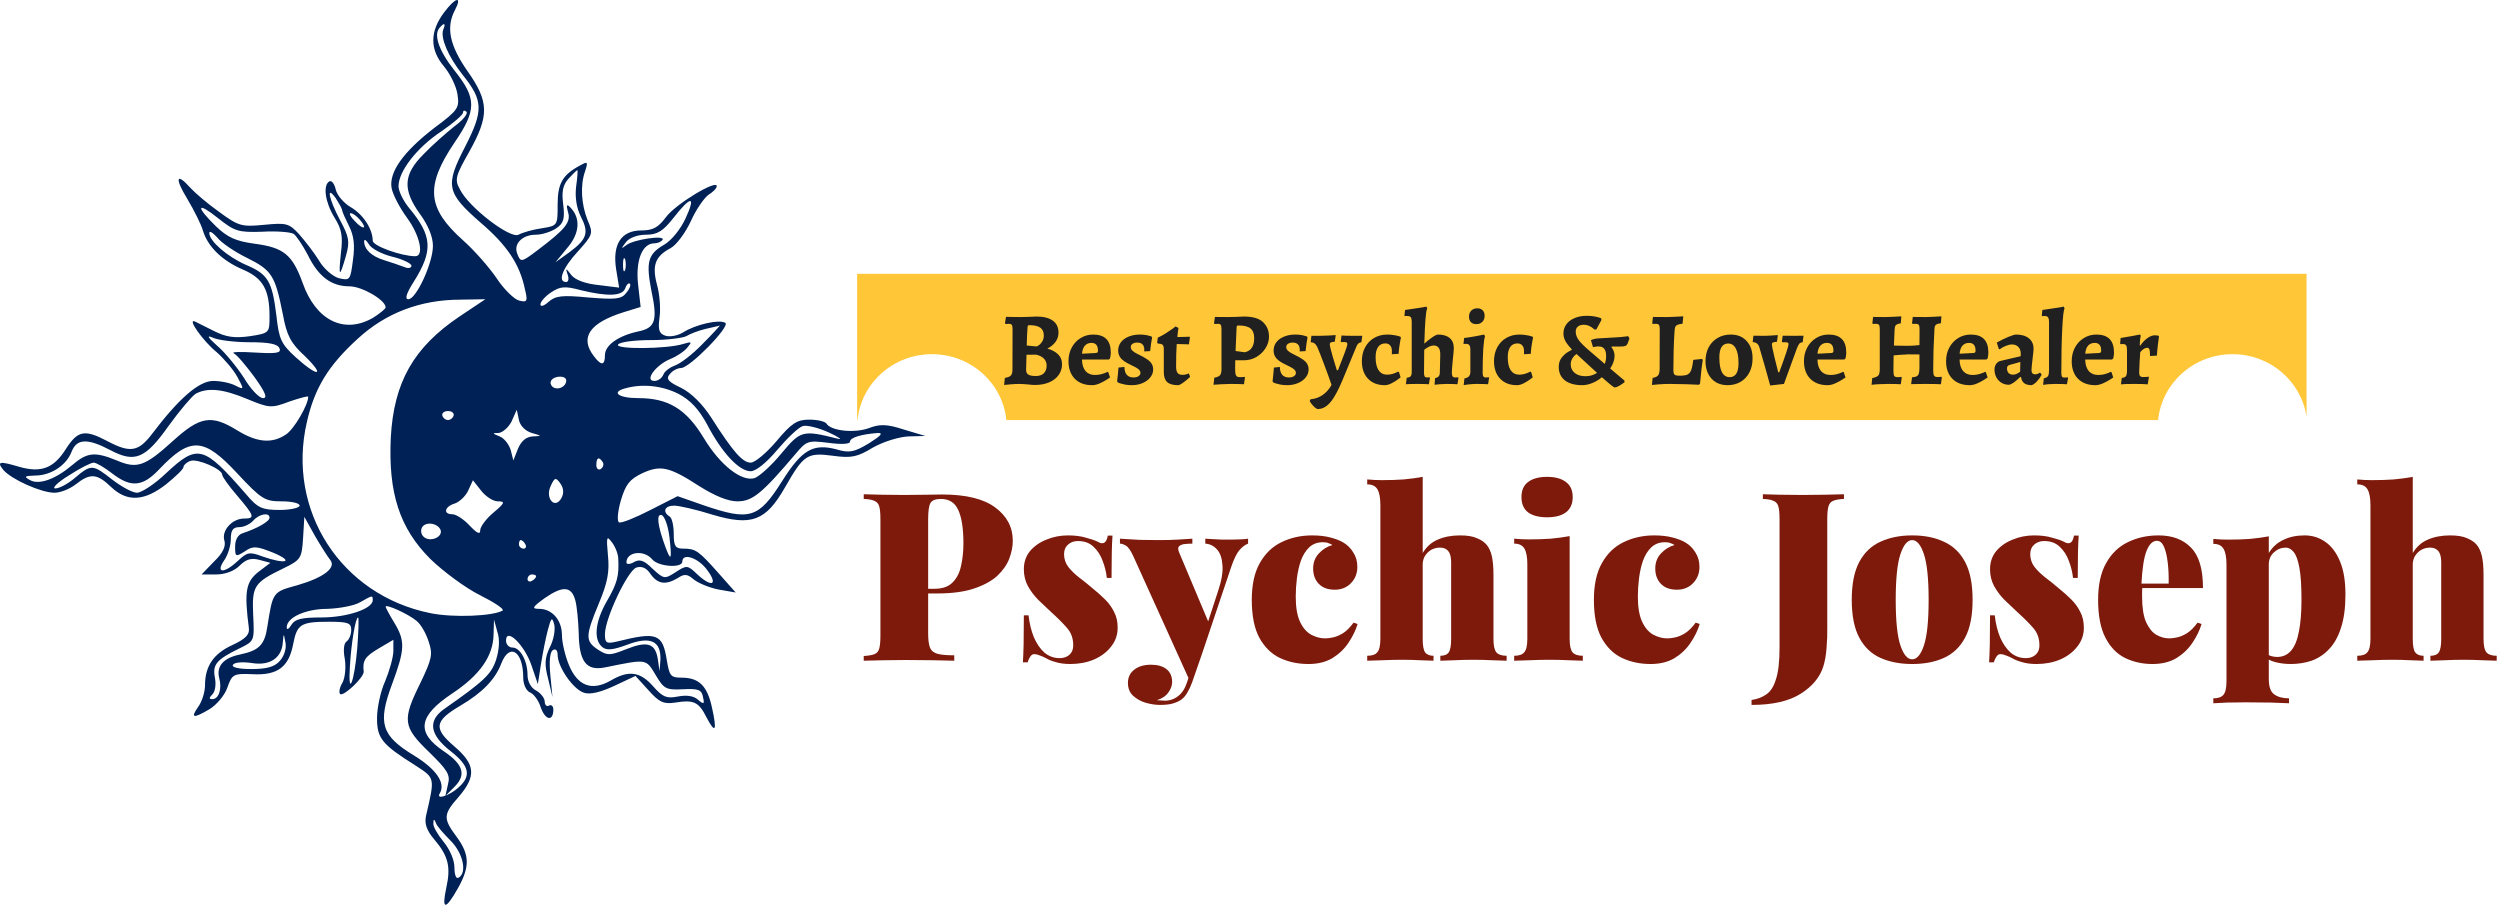 <svg width="840" height="304" viewBox="0 0 840 304" fill="none" xmlns="http://www.w3.org/2000/svg">
<path d="M149.22 4.166C144.452 10.524 144.308 16.593 149.22 22.372C151.243 24.828 153.266 28.874 153.7 31.619C154.422 36.243 153.988 36.965 146.042 42.89C135.494 50.981 130.581 57.916 131.593 63.263C132.026 65.43 134.338 69.909 136.794 73.232C141.129 79.156 142.574 86.092 139.54 86.092C134.916 86.092 125.235 82.624 125.235 80.89C125.235 76.989 122.056 72.076 117.866 69.62C115.554 68.32 113.243 65.574 112.809 63.696C112.376 61.673 111.364 60.517 110.642 60.951C108.474 62.251 109.197 67.886 112.376 73.088C114.832 76.989 115.265 79.445 114.543 85.081C113.676 93.316 114.109 93.461 116.277 85.803C117.577 81.179 117.288 79.59 114.254 73.955C110.497 66.875 109.486 61.962 112.809 66.586C113.82 68.175 114.832 69.909 114.976 70.632C114.976 71.21 116.132 73.666 117.288 75.978C118.878 79.156 119.311 82.335 118.589 87.392C117.722 94.183 117.577 94.328 113.82 93.461C111.798 92.883 108.763 90.282 107.174 87.537C105.585 84.936 102.55 81.035 100.527 78.723C97.06 74.966 96.193 74.822 88.679 75.544C81.166 76.267 80.154 75.978 73.652 71.21C69.751 68.464 65.416 64.707 63.972 63.118C59.203 57.772 58.626 59.795 62.96 66.875C65.272 70.776 67.584 75.4 68.162 77.423C69.751 82.769 74.519 87.537 81.599 90.571C88.39 93.461 90.558 97.362 90.558 106.32C90.558 111.811 90.558 111.956 83.911 112.967C78.71 113.689 75.964 113.256 71.918 111.233C69.029 109.788 66.139 108.343 65.561 108.054C62.671 106.754 68.162 114.556 72.785 118.313C75.386 120.625 78.565 124.382 79.865 126.838C82.033 130.884 82.033 131.028 79.143 129.583C77.554 128.716 74.23 127.994 71.63 127.994C66.861 127.994 60.07 133.918 51.112 145.766C46.488 151.835 43.743 152.268 36.085 148.222C28.427 144.177 26.115 144.61 22.07 150.968C18.024 157.325 13.834 158.915 6.609 156.892C-0.182 154.869 -1.193 155.013 1.119 157.903C3.864 161.082 13.834 165.561 18.313 165.561C20.336 165.561 23.515 164.261 25.538 162.671C30.306 158.915 32.617 159.059 37.386 163.683C42.732 168.74 48.511 168.451 55.88 162.671C59.059 160.07 61.66 157.614 61.66 156.892C61.66 156.314 62.671 155.302 63.972 154.869C66.284 154.002 74.664 157.614 74.664 159.492C74.664 160.215 76.976 163.394 79.721 166.572C85.501 173.363 85.79 174.23 82.033 174.23C77.987 174.23 74.375 178.276 75.386 181.599C75.964 183.478 74.953 185.79 71.918 188.679L67.728 193.014H72.641C75.675 193.014 78.71 191.858 80.443 190.124C82.611 187.957 84.345 187.379 87.09 188.101L90.847 189.113L86.656 192.292C82.611 195.615 82.033 198.794 83.622 211.075C83.911 213.243 82.466 214.687 78.132 216.71C71.774 219.6 68.884 223.79 68.884 230.292C68.884 232.46 67.873 235.783 66.572 237.517C63.972 241.273 64.839 241.562 70.474 238.239C72.785 236.794 75.531 233.616 76.398 231.015C77.987 226.536 78.421 226.247 84.923 226.536C93.303 226.969 97.06 224.079 98.505 216.421C99.805 209.775 100.961 208.908 110.497 208.908C116.999 208.908 118.011 209.341 118.011 211.653C118.011 213.243 117.288 214.976 116.421 215.554C115.554 216.132 115.265 218.444 115.843 221.334C116.277 224.079 115.988 227.547 115.121 229.281C114.109 230.87 113.82 232.604 114.254 233.182C115.41 234.193 122.345 227.547 122.201 225.669C121.767 221.912 122.634 220.611 127.258 217.866L132.171 214.976V218.733C132.171 220.756 130.87 225.38 129.425 228.847C127.836 232.315 126.68 237.95 126.68 241.273C126.68 248.064 128.269 250.087 139.54 257.167C146.186 261.502 146.186 261.069 143.152 274.073C142.574 276.673 143.296 278.985 145.897 282.019C150.665 287.655 151.532 291.267 149.943 298.347C148.353 305.86 149.654 305.86 153.844 298.491C157.89 291.267 157.89 287.221 153.411 281.153C148.787 274.939 148.931 273.639 154.133 267.715C160.057 260.78 159.768 256.878 152.688 250.81C145.608 244.741 145.897 242.285 154.711 237.083C162.08 232.749 166.415 228.269 168.437 222.923C171.183 215.843 175.806 218.733 175.806 227.691C175.806 230.003 176.818 232.026 177.974 232.604C179.274 233.038 181.008 235.349 181.73 237.806C183.32 242.14 185.921 242.429 185.921 238.384C185.921 237.228 185.198 236.65 184.476 237.083C183.753 237.517 183.031 236.939 183.031 235.783C183.031 234.627 181.73 232.893 180.141 232.026C178.407 231.159 177.251 228.992 177.251 226.825C177.251 222.056 174.795 217.577 172.194 217.577C171.038 217.577 170.027 216.566 170.027 215.265C170.027 210.642 176.24 216.71 178.552 223.501L180.719 229.859L181.73 223.357C182.308 219.745 183.32 214.543 184.042 211.798C185.198 207.463 185.487 207.174 186.21 209.775C186.643 211.509 186.065 214.976 184.765 217.433C183.031 221.045 182.886 223.212 184.187 228.125L185.632 234.193L184.909 226.825C184.476 222.201 184.765 219.022 185.776 218.444C186.643 217.866 187.366 218.444 187.366 220.034C187.366 224.079 192.567 231.593 196.179 232.749C198.202 233.471 201.814 232.604 206.438 230.437L213.518 227.114L217.853 231.882C221.465 235.927 222.91 236.65 226.811 236.072C233.024 235.06 234.758 235.783 237.359 240.984C240.393 246.764 240.971 245.608 239.237 237.806C237.648 230.437 234.903 227.691 228.978 227.691C225.366 227.691 224.933 227.114 224.066 221.912C222.621 212.809 220.743 212.231 207.305 215.554C203.693 216.421 203.259 215.988 203.259 213.098C203.259 207.752 210.917 191.714 213.807 190.702C215.685 190.124 217.275 190.847 218.575 192.87C221.032 196.337 223.777 196.626 227.823 194.17C229.99 192.725 231.001 192.87 233.169 194.748C234.614 195.904 238.37 197.493 241.405 198.071L247.184 199.083L241.549 192.725C234.758 185.067 233.747 184.345 229.701 184.345C226.956 184.345 226.378 183.622 226.378 179.432C226.378 176.687 225.8 173.941 224.933 173.508C222.476 171.919 223.343 169.896 226.522 169.896C228.112 169.896 233.891 171.196 239.382 172.93C252.53 176.831 257.298 175.097 263.8 163.683C270.013 152.846 271.169 151.979 279.839 153.135C286.052 154.002 288.075 153.568 293.276 150.39C296.888 148.367 302.09 146.777 305.269 146.633L310.904 146.488L303.679 144.321C297.9 142.443 295.588 142.443 291.831 143.888C286.919 145.622 279.116 144.755 277.671 142.298C277.093 141.576 274.637 140.998 271.892 140.998C267.846 140.998 265.968 142.154 260.911 148.222C257.587 152.124 253.686 155.447 252.241 155.447C249.496 155.447 246.317 151.835 238.948 140.275C236.058 135.796 232.302 132.04 228.834 130.306C224.499 128.283 223.632 127.271 225.077 125.682C225.944 124.526 227.678 123.659 228.834 123.659C231.724 123.659 245.45 109.644 243.716 108.488C241.694 107.187 233.602 109.066 229.556 111.667C227.678 112.822 225.077 113.256 223.632 112.822C221.465 112.1 221.032 110.944 221.609 106.609C222.043 103.575 221.609 98.662 220.743 95.628C219.009 89.126 220.165 86.092 225.366 83.347C227.245 82.335 230.279 78.29 232.157 74.244C233.891 70.343 236.636 66.441 238.081 65.43C239.526 64.563 240.827 63.263 240.827 62.54C240.827 60.228 226.956 68.609 223.777 72.943C221.176 76.411 219.442 77.423 215.541 77.423C208.75 77.423 205.716 82.046 207.016 90.427L208.027 96.64L201.092 95.773C196.613 95.339 193.29 94.039 191.989 92.449C190.111 89.993 189.966 89.993 190.689 92.16C191.267 93.605 190.978 94.761 190.255 94.761C187.221 94.761 188.955 90.138 194.157 84.502C199.214 78.868 199.358 78.434 197.48 74.099C195.312 68.753 194.879 62.251 196.613 57.483C197.624 54.304 197.48 54.16 194.879 55.605C188.955 58.783 187.366 61.673 187.366 68.753C187.366 75.833 187.366 75.833 182.019 76.7C178.985 77.134 175.517 78.145 174.217 78.868C171.472 80.312 157.601 69.765 154.566 63.696C152.688 60.373 152.977 59.217 157.745 50.837C164.392 38.844 164.392 34.22 157.023 23.817C151.099 15.292 149.798 9.224 152.833 3.444C155.433 -1.469 153.122 -1.035 149.22 4.166ZM148.931 9.946C147.92 12.691 150.521 18.904 155.433 25.117C162.369 33.787 162.513 37.11 156.3 49.247C149.509 62.396 149.943 64.707 161.502 74.822C170.46 82.48 174.65 88.837 176.384 97.218C177.396 101.263 177.107 101.697 174.361 100.974C172.772 100.541 169.304 97.218 166.848 93.461C164.392 89.849 159.335 84.069 155.578 80.746C143.441 69.909 142.863 62.54 152.688 47.947C160.202 36.965 160.202 33.064 152.688 23.672C147.342 16.881 145.464 11.391 147.92 9.079C149.365 7.49 149.798 7.923 148.931 9.946ZM152.688 42.456C149.943 44.623 145.175 48.814 142.285 51.848C135.494 58.639 135.205 63.696 141.129 71.932C143.874 75.689 145.464 79.59 145.464 82.624C145.464 88.404 139.829 100.541 137.228 100.541C135.927 100.541 136.505 98.662 138.962 94.761C145.608 84.214 145.319 79.301 137.372 69.765C135.494 67.453 133.904 64.274 133.904 62.54C133.904 57.627 139.973 49.681 148.209 44.19C152.255 41.445 155.578 38.555 155.578 37.833C155.578 37.11 156.011 36.965 156.734 37.544C157.312 38.266 155.433 40.433 152.688 42.456ZM193.579 62.685C193.145 66.297 193.723 69.909 195.168 72.799C197.913 78.145 197.335 80.312 191.267 84.791L186.643 88.115L190.689 83.202C194.879 78.29 195.168 73.088 191.411 69.476C190.4 68.464 190.255 69.042 190.833 71.21C191.989 74.677 189.822 77.134 180.43 84.214C175.228 88.115 174.939 88.259 173.784 85.225C172.483 81.902 175.517 78.868 179.997 78.868C182.164 78.868 185.198 77.856 186.932 76.7C189.388 74.966 189.822 73.521 189.244 68.753C188.666 64.418 189.099 62.251 190.978 60.084C192.423 58.495 193.723 57.194 194.012 57.194C194.157 57.194 194.012 59.65 193.579 62.685ZM230.279 73.521C228.689 76.989 225.511 80.89 223.199 82.191C217.708 85.37 216.986 87.97 218.864 97.651C221.032 107.765 220.165 110.222 214.385 111.378C207.739 112.822 203.259 116.001 203.259 119.324C203.259 122.937 201.959 122.937 199.503 119.613C194.734 113.4 198.058 108.488 209.617 104.876L215.252 103.142L214.385 95.484C213.518 87.392 215.83 81.757 219.876 81.757C221.032 81.757 222.187 81.179 222.621 80.601C223.632 78.868 212.94 80.457 210.484 82.335C208.605 83.78 208.605 83.636 210.339 81.324C211.495 79.879 214.241 78.868 216.986 78.868C220.887 78.868 222.765 77.712 226.378 73.088C232.302 65.574 233.891 65.719 230.279 73.521ZM88.246 77.856C93.014 77.567 97.782 78.001 98.649 78.579C99.516 79.156 101.683 82.335 103.417 85.658C107.029 93.027 111.364 96.206 117.433 96.206C121.623 96.206 129.57 100.83 129.57 103.286C129.57 103.72 127.691 105.309 125.38 106.754C115.699 112.389 106.163 107.765 101.683 95.05C98.216 85.514 95.326 83.202 85.645 81.902C79.143 81.035 76.398 79.734 72.496 75.978C65.561 69.187 66.139 67.597 73.363 73.377C78.854 77.712 80.01 78.145 88.246 77.856ZM120.9 73.81C123.646 76.989 122.056 77.423 119.167 74.244C117.722 72.799 117.144 71.643 117.866 71.643C118.589 71.643 119.889 72.654 120.9 73.81ZM83.044 86.67C91.425 90.86 92.436 92.594 95.037 105.598C96.337 112.678 97.638 115.279 102.406 119.613C109.486 126.549 106.885 126.838 99.371 120.047C94.459 115.568 93.736 113.978 92.87 106.031C91.425 94.472 90.124 92.16 82.611 88.982C76.398 86.236 70.329 81.035 70.329 78.29C70.329 77.423 71.485 78.145 72.93 79.734C74.23 81.468 78.854 84.647 83.044 86.67ZM131.737 86.236C135.349 87.103 138.239 88.548 138.239 89.271C138.239 90.138 137.083 90.282 135.783 89.704C134.338 89.126 131.304 88.115 128.992 87.392C124.802 86.092 122.345 83.78 122.345 81.035C122.49 80.168 123.068 80.746 123.935 82.046C124.657 83.491 128.269 85.37 131.737 86.236ZM210.05 90.716C209.617 91.727 209.328 91.005 209.328 88.982C209.328 86.959 209.617 86.236 210.05 87.103C210.339 88.115 210.339 89.849 210.05 90.716ZM210.339 98.518C208.75 100.541 206.727 100.685 197.769 99.963C188.81 99.096 186.643 99.385 184.331 101.408C182.742 102.853 181.586 103.142 181.586 102.275C181.586 101.408 183.175 99.529 185.198 98.229C188.232 96.206 189.822 96.062 195.168 97.507C204.126 99.674 209.039 99.529 210.05 96.929C210.484 95.628 211.206 94.906 211.64 95.339C212.073 95.773 211.495 97.218 210.339 98.518ZM154.422 106.32C138.962 116.724 132.315 128.427 131.304 147.066C130.437 165.561 134.193 177.409 144.597 187.812C148.931 192.003 156.3 197.493 161.213 199.95C166.126 202.406 169.593 204.718 168.871 205.151C165.692 207.029 152.255 207.607 144.597 206.018C114.543 199.95 96.193 171.485 103.128 141.72C105.729 130.306 110.353 122.792 120.178 113.834C129.57 105.165 141.273 100.685 154.711 100.685L163.091 100.541L154.422 106.32ZM236.058 115.568C232.735 119.035 228.545 122.214 226.811 122.792C225.222 123.37 223.343 124.671 222.91 125.826C222.476 126.982 221.176 127.994 219.876 127.994C216.408 127.994 220.309 122.648 225.222 120.625C227.389 119.758 229.99 118.024 231.001 116.724C232.591 114.845 232.446 114.701 229.556 115.568C224.21 117.302 206.005 117.446 207.739 115.712C208.461 114.845 213.518 114.267 218.864 114.267C224.21 114.267 229.412 113.545 230.568 112.967C231.724 112.244 234.614 111.089 237.07 110.511C239.526 109.933 241.694 109.499 241.838 109.355C242.127 109.21 239.526 112.1 236.058 115.568ZM83.767 114.99C90.413 114.99 93.303 115.568 93.881 117.013C94.603 118.602 93.014 118.891 85.79 118.458C80.877 118.169 77.554 118.169 78.565 118.747C79.576 119.18 82.611 122.792 85.501 126.693C89.113 131.751 89.98 133.773 88.39 133.773C87.09 133.773 84.2 130.739 81.888 126.838C79.432 123.081 75.386 118.169 72.785 116.001C69.896 113.4 69.318 112.533 71.341 113.4C73.075 114.267 78.71 114.99 83.767 114.99ZM190.255 127.849C190.255 129.872 187.654 131.173 185.921 130.161C185.054 129.583 184.765 128.572 185.198 127.849C186.354 126.115 190.255 126.115 190.255 127.849ZM227.967 132.329C232.013 134.496 234.758 137.386 237.648 142.732C242.56 152.124 248.34 158.337 252.241 158.337C253.975 158.337 257.587 155.447 261.2 151.112C264.523 147.211 268.28 143.599 269.724 143.165C271.025 142.732 275.071 143.743 278.538 145.333C282.006 146.922 283.306 147.933 281.284 147.355C269.724 144.466 269.002 144.61 262.5 152.413C259.177 156.458 255.131 160.07 253.542 160.648C249.207 161.949 241.982 156.314 236.492 147.211C230.568 137.386 224.499 133.773 214.53 133.773C207.739 133.773 205.138 131.751 210.195 130.45C215.974 128.861 222.476 129.583 227.967 132.329ZM83.044 134.062C90.413 137.097 91.136 137.241 97.204 134.929C100.672 133.773 103.562 132.906 103.562 133.34C103.562 135.941 98.938 144.032 96.193 145.911C91.569 149.089 86.512 148.8 79.721 144.61C71.052 139.264 67.295 139.842 58.192 148.078C48.656 156.747 46.055 157.614 39.264 154.724C31.895 151.69 29.294 151.979 24.382 156.169C18.602 161.082 12.967 163.105 9.933 161.226C7.91 160.07 8.343 159.926 11.811 159.781C17.157 159.781 22.359 156.314 24.093 151.69C25.826 147.355 29.439 147.211 37.097 151.257C45.333 155.591 48.8 154.146 56.603 143.165C60.359 137.964 64.405 133.195 65.706 132.329C69.607 130.161 74.808 130.595 83.044 134.062ZM152.399 139.697C152.11 140.564 151.243 141.142 150.521 141.142C149.798 141.142 148.931 140.564 148.642 139.697C148.353 138.831 149.22 138.108 150.521 138.108C151.821 138.108 152.688 138.831 152.399 139.697ZM178.696 145.477C182.164 146.488 182.164 146.488 178.985 146.633C176.818 146.777 175.228 148.078 174.073 150.679L172.483 154.724L171.616 151.257C171.038 149.378 169.449 147.211 167.859 146.633C165.403 145.622 165.259 145.477 167.57 145.477C168.871 145.333 170.894 143.599 171.905 141.576L173.639 137.675L174.361 141.142C174.795 143.165 176.673 144.899 178.696 145.477ZM291.976 148.945C286.919 151.979 285.329 152.268 280.995 150.968C273.192 148.945 269.435 151.112 262.789 161.66C254.842 174.23 251.952 175.097 236.347 169.751L227.678 166.717L218.575 171.341C213.518 173.941 208.894 175.82 208.027 175.531C207.305 175.242 207.45 172.208 208.605 168.162C210.195 162.816 211.495 161.082 215.685 159.059C221.898 156.169 224.788 156.747 235.047 163.394C240.104 166.572 244.583 168.451 247.762 168.451C252.819 168.451 255.998 165.85 267.268 152.557C271.025 148.078 271.458 147.933 278.394 148.8C282.728 149.378 285.618 149.234 285.618 148.367C285.618 147.066 289.23 145.911 295.01 145.477C296.888 145.477 295.877 146.488 291.976 148.945ZM79.721 159.059C87.812 167.728 88.968 168.451 94.603 168.451C97.927 168.451 100.672 169.029 100.672 169.896C100.672 170.618 97.638 171.341 94.025 171.341C88.101 171.341 86.656 170.763 82.755 166.139C68.306 149.523 66.428 149.089 55.736 159.059C51.979 162.671 47.5 165.561 46.055 165.561C44.466 165.561 40.853 163.538 37.819 161.226C31.173 156.025 30.739 155.88 25.248 160.504C22.937 162.527 19.902 164.116 18.602 164.116C17.302 164.116 19.324 162.093 23.081 159.781C26.838 157.325 30.595 155.447 31.462 155.447C32.328 155.447 35.074 157.036 37.675 159.059C44.032 163.972 47.933 163.538 53.424 157.759C63.972 146.633 68.451 146.922 79.721 159.059ZM202.537 155.302C202.97 156.025 202.681 157.036 201.814 157.614C201.092 158.048 200.37 157.47 200.37 156.314C200.37 153.713 201.236 153.279 202.537 155.302ZM188.666 167.295C186.499 171.341 183.031 167.439 185.054 163.249C186.354 160.359 186.788 160.359 188.232 162.382C189.388 163.972 189.533 165.706 188.666 167.295ZM167.282 168.451C169.882 168.451 169.593 169.029 165.837 172.208C163.38 174.23 161.357 176.976 161.357 178.132C161.357 179.721 160.346 179.288 157.745 176.542C155.867 174.519 153.266 172.786 151.966 172.786C148.787 172.786 149.365 170.185 152.833 169.173C154.422 168.595 156.445 166.717 157.312 164.839L158.901 161.371L161.646 164.839C163.236 166.861 165.692 168.451 167.282 168.451ZM90.558 173.941C90.558 175.242 86.368 177.554 81.599 179.143C80.01 179.577 78.999 181.31 78.999 183.622C78.999 187.09 79.143 187.234 82.322 185.212C85.067 183.333 86.223 183.478 92.003 185.79C99.082 188.824 95.904 189.691 88.101 186.945C83.911 185.356 83.044 185.501 80.01 188.39C75.386 192.725 72.352 192.725 75.242 188.39C76.542 186.656 77.554 183.333 77.554 181.166C77.554 178.132 78.276 177.12 80.443 177.12C81.888 177.12 84.056 176.109 85.067 174.953C87.09 172.641 90.558 172.063 90.558 173.941ZM224.933 180.443C225.8 187.957 225.511 188.968 223.632 183.911C220.887 176.542 220.454 172.497 222.332 173.074C223.343 173.508 224.499 176.831 224.933 180.443ZM110.931 188.101C113.098 190.702 108.908 194.025 99.95 196.626C91.569 198.938 91.714 198.794 89.835 210.497C88.968 216.71 86.945 218.589 80.732 219.889C75.097 221.045 72.641 223.79 73.652 227.836C74.664 231.448 73.508 234.916 71.341 234.916C70.185 234.916 70.185 234.482 71.341 233.327C72.352 232.315 72.641 229.859 72.207 227.691C71.341 223.212 72.785 221.623 80.443 217.866C85.501 215.41 85.501 215.41 85.067 206.596C84.634 196.771 85.356 195.759 95.47 190.847C101.105 188.101 101.394 187.523 101.828 180.877L102.261 173.652L105.874 180.154C107.896 183.622 110.208 187.234 110.931 188.101ZM148.064 178.132C148.787 180.588 144.308 182.322 142.285 180.299C141.418 179.432 141.273 178.132 141.851 177.12C143.152 175.097 147.197 175.82 148.064 178.132ZM207.739 187.812C208.027 193.447 207.45 195.904 203.837 202.117C199.936 208.908 199.358 214.976 202.392 217.433C203.837 218.589 205.86 218.444 210.917 216.566C218.575 213.676 222.187 215.41 221.898 221.767L221.609 225.524L221.032 221.478C220.165 216.132 217.564 215.265 210.339 218.155C204.849 220.323 204.126 220.323 200.948 218.3C196.613 215.41 196.613 213.82 201.236 202.695C204.126 195.759 204.849 192.147 204.271 186.656C203.693 180.299 203.837 179.865 205.571 182.177C206.727 183.622 207.739 186.223 207.739 187.812ZM176.529 182.9C176.962 183.622 176.673 184.345 175.951 184.345C175.084 184.345 174.361 183.622 174.361 182.9C174.361 182.033 174.65 181.455 174.939 181.455C175.373 181.455 176.095 182.033 176.529 182.9ZM219.153 187.957C221.176 190.413 229.267 190.991 229.267 188.679C229.267 185.645 234.614 187.379 237.648 191.569C241.405 196.626 239.093 197.493 234.18 192.87C231.001 189.835 230.712 189.835 226.956 192.292C223.343 194.603 223.054 194.603 219.298 191.136C216.408 188.246 214.963 187.812 213.085 188.824C211.64 189.691 210.484 189.691 210.484 188.968C210.484 185.356 216.408 184.634 219.153 187.957ZM180.141 193.592C180.141 194.025 179.563 194.748 178.696 195.181C177.974 195.615 177.251 195.326 177.251 194.603C177.251 193.736 177.974 193.014 178.696 193.014C179.563 193.014 180.141 193.303 180.141 193.592ZM193.29 201.683C193.868 203.706 194.301 208.619 194.445 212.665C194.59 222.49 197.046 225.524 203.404 224.224C217.564 221.334 216.986 221.334 220.309 226.825C223.054 231.448 223.777 231.882 229.412 231.593C234.614 231.304 235.769 231.737 236.203 234.193C236.781 236.65 236.492 236.794 234.469 235.06C233.024 233.76 230.568 233.471 227.678 234.049C223.921 234.771 222.621 234.193 219.442 230.581C215.107 225.669 211.206 225.091 205.138 228.703C198.78 232.315 194.012 230.437 191.122 223.357C189.822 220.178 188.81 215.699 188.81 213.387C188.81 208.33 185.487 204.573 181.152 204.573C178.552 204.573 178.841 203.995 183.031 200.961C189.099 196.771 191.989 196.915 193.29 201.683ZM125.235 201.683C125.235 204.573 116.566 207.463 108.041 207.463C101.25 207.463 99.082 208.041 97.927 209.919C97.06 211.364 96.337 211.798 96.337 210.786C96.337 207.463 102.695 204.573 110.064 204.573C113.965 204.429 118.878 203.562 120.9 202.406C125.235 199.95 125.235 199.95 125.235 201.683ZM139.973 208.619C141.418 209.775 143.152 212.809 144.019 215.554C145.464 219.745 145.175 221.334 141.273 229.425C135.06 241.996 135.349 244.163 144.163 252.688C150.376 258.757 151.388 260.346 150.521 263.525L149.654 267.426L152.688 264.392C156.734 260.346 155.722 256.878 149.076 252.399C139.684 246.042 140.551 240.551 152.11 232.893C161.213 226.825 165.692 220.467 165.837 213.243L165.981 208.185L167.137 212.376C168.004 214.976 167.715 218.3 166.704 221.623C165.114 226.536 162.658 228.847 149.22 238.239C143.73 242.14 144.308 246.764 151.243 252.255C157.745 257.312 158.468 260.635 154.133 264.536C150.954 267.426 146.331 268.871 147.775 266.559C149.798 263.091 146.62 258.468 139.106 253.844C128.125 247.198 126.824 243.007 131.737 229.859C136.072 218.155 136.216 215.41 132.46 209.197C130.87 206.596 129.57 204.14 129.57 203.851C129.57 202.839 137.228 206.307 139.973 208.619ZM120.033 217.866C119.022 229.57 116.855 234.482 117.577 223.79C118.011 216.132 119.456 207.463 120.322 207.463C120.611 207.463 120.467 212.231 120.033 217.866ZM94.025 222.056C92.291 224.079 89.546 224.802 84.489 224.802C80.154 224.802 77.698 224.224 78.276 223.357C78.854 222.49 81.599 222.345 84.634 222.779C90.702 223.79 94.748 221.045 95.037 215.699C95.326 212.665 95.326 212.665 95.904 215.843C96.337 217.866 95.47 220.467 94.025 222.056ZM151.388 282.453C155.578 286.643 157.023 293.145 154.133 294.879C153.266 295.457 152.688 294.012 152.688 291.411C152.688 288.955 151.099 285.343 149.076 282.886C147.053 280.43 145.464 277.685 145.608 276.673C145.608 275.084 145.897 275.084 146.475 276.529C146.764 277.54 149.076 280.141 151.388 282.453Z" fill="#002155"/>
<path fill-rule="evenodd" clip-rule="evenodd" d="M288 92H775V140C773.23 128.122 762.771 119 750.132 119C737.089 119 726.367 128.714 725.121 141.147H338.143C336.896 128.714 326.174 119 313.132 119C300.089 119 289.367 128.714 288.121 141.147H288V92Z" fill="#FFC637"/>
<path d="M342.495 129C341.655 129 340.675 129.047 339.555 129.14C338.458 129.233 337.735 129.303 337.385 129.35L337.63 126.97C338.633 126.807 339.31 126.538 339.66 126.165C340.01 125.768 340.185 125.115 340.185 124.205L340.22 110.555C340.22 109.902 340.138 109.447 339.975 109.19C339.811 108.933 339.52 108.805 339.1 108.805C338.866 108.805 338.633 108.817 338.4 108.84C338.166 108.863 338.003 108.875 337.91 108.875L337.665 108.595L338.015 106.46C338.411 106.46 339.1 106.472 340.08 106.495C341.083 106.518 342.005 106.53 342.845 106.53C343.755 106.53 344.77 106.507 345.89 106.46C347.01 106.413 347.791 106.378 348.235 106.355C350.661 106.355 352.505 106.822 353.765 107.755C355.025 108.665 355.655 110.007 355.655 111.78C355.655 112.947 355.316 113.985 354.64 114.895C353.986 115.782 353.076 116.528 351.91 117.135C353.403 117.532 354.593 118.162 355.48 119.025C356.39 119.888 356.845 120.997 356.845 122.35C356.845 123.75 356.46 124.975 355.69 126.025C354.943 127.075 353.881 127.892 352.505 128.475C351.128 129.058 349.53 129.35 347.71 129.35C347.173 129.35 346.415 129.292 345.435 129.175C345.155 129.152 344.688 129.117 344.035 129.07C343.381 129.023 342.868 129 342.495 129ZM344.98 116.085C345.26 116.108 345.808 116.167 346.625 116.26C347.465 116.353 348.025 116.4 348.305 116.4C348.305 116.447 348.526 116.33 348.97 116.05C349.413 115.77 349.81 115.35 350.16 114.79C350.533 114.23 350.72 113.53 350.72 112.69C350.72 111.523 350.323 110.66 349.53 110.1C348.76 109.54 347.546 109.26 345.89 109.26C345.656 109.26 345.493 109.307 345.4 109.4C345.33 109.47 345.283 109.633 345.26 109.89C345.12 111.733 345.026 113.798 344.98 116.085ZM344.77 124.275C344.77 125.022 345.026 125.558 345.54 125.885C346.053 126.188 346.893 126.34 348.06 126.34C349.203 126.34 350.09 126.037 350.72 125.43C351.35 124.8 351.665 123.937 351.665 122.84C351.665 121.907 351.361 121.125 350.755 120.495C350.148 119.865 349.273 119.422 348.13 119.165L344.91 119.2L344.77 124.275ZM363.561 121.125C363.631 122.665 364.04 123.867 364.786 124.73C365.556 125.57 366.595 125.99 367.901 125.99C368.555 125.99 369.196 125.92 369.826 125.78C370.456 125.617 370.97 125.453 371.366 125.29C371.763 125.103 372.02 124.987 372.136 124.94L372.381 125.045L372.976 126.83C372.976 126.853 372.603 127.098 371.856 127.565C371.133 128.032 370.316 128.463 369.406 128.86C368.52 129.233 367.703 129.42 366.956 129.42C364.483 129.42 362.535 128.697 361.111 127.25C359.711 125.803 359.011 123.832 359.011 121.335C359.011 119.655 359.373 118.138 360.096 116.785C360.82 115.432 361.811 114.37 363.071 113.6C364.331 112.807 365.743 112.41 367.306 112.41C371.25 112.41 373.221 114.417 373.221 118.43C373.221 118.85 373.186 119.258 373.116 119.655C373.046 120.052 373 120.308 372.976 120.425L372.556 120.81H363.561V121.125ZM368.251 118.605C368.508 118.558 368.683 118.488 368.776 118.395C368.87 118.302 368.916 118.103 368.916 117.8C368.916 116.073 368.181 115.21 366.711 115.21C365.801 115.21 365.066 115.525 364.506 116.155C363.97 116.762 363.655 117.66 363.561 118.85L368.251 118.605ZM380.252 129.42C379.412 129.42 378.642 129.35 377.942 129.21C377.266 129.07 376.717 128.93 376.297 128.79C375.901 128.627 375.656 128.522 375.562 128.475L375.352 128.09C375.446 127.483 375.527 126.76 375.597 125.92C375.691 125.08 375.761 124.275 375.807 123.505L377.802 123.295C377.849 125.652 378.876 126.83 380.882 126.83C381.536 126.83 382.084 126.69 382.527 126.41C382.971 126.107 383.192 125.733 383.192 125.29C383.192 124.823 382.959 124.403 382.492 124.03C382.049 123.657 381.127 123.143 379.727 122.49C378.327 121.837 377.301 121.148 376.647 120.425C376.017 119.678 375.702 118.803 375.702 117.8C375.702 116.75 376.006 115.817 376.612 115C377.242 114.183 378.106 113.553 379.202 113.11C380.322 112.643 381.582 112.41 382.982 112.41C383.659 112.41 384.289 112.457 384.872 112.55C385.456 112.643 385.911 112.748 386.237 112.865C386.587 112.958 386.809 113.017 386.902 113.04L387.112 113.425C387.066 113.682 386.961 114.265 386.797 115.175C386.657 116.062 386.541 116.995 386.447 117.975L384.452 118.08L384.487 117.485C384.464 116.668 384.254 116.073 383.857 115.7C383.484 115.303 382.889 115.105 382.072 115.105C381.466 115.105 380.952 115.245 380.532 115.525C380.136 115.805 379.937 116.167 379.937 116.61C379.937 117.053 380.124 117.462 380.497 117.835C380.871 118.208 381.477 118.593 382.317 118.99C383.694 119.643 384.744 120.227 385.467 120.74C386.214 121.253 386.727 121.778 387.007 122.315C387.311 122.828 387.462 123.447 387.462 124.17C387.462 125.127 387.136 126.013 386.482 126.83C385.852 127.623 384.989 128.253 383.892 128.72C382.796 129.187 381.582 129.42 380.252 129.42ZM391.039 117.345C391.039 116.598 390.91 116.108 390.654 115.875C390.397 115.618 389.895 115.478 389.149 115.455L388.799 115.21L389.009 113.46C389.919 113.04 390.817 112.55 391.704 111.99C392.59 111.43 393.325 110.94 393.909 110.52C394.492 110.077 394.854 109.797 394.994 109.68L395.974 110.205C395.95 110.345 395.892 110.695 395.799 111.255C395.729 111.792 395.659 112.457 395.589 113.25L399.684 113.145L399.824 113.32L399.474 115.7L395.379 115.595C395.239 117.625 395.169 120.145 395.169 123.155C395.169 124.135 395.332 124.847 395.659 125.29C396.009 125.733 396.58 125.955 397.374 125.955C397.794 125.955 398.237 125.885 398.704 125.745C399.194 125.582 399.439 125.488 399.439 125.465L399.894 126.62C399.754 126.76 399.427 127.052 398.914 127.495C398.4 127.938 397.84 128.37 397.234 128.79C396.627 129.21 396.16 129.42 395.834 129.42C394.177 129.42 392.964 129.082 392.194 128.405C391.424 127.705 391.039 126.608 391.039 125.115V117.345ZM412.629 106.53C413.539 106.53 414.542 106.507 415.639 106.46C416.735 106.413 417.505 106.378 417.949 106.355C420.959 106.355 423.117 106.997 424.424 108.28C425.73 109.54 426.384 111.15 426.384 113.11C426.384 114.487 425.987 115.793 425.194 117.03C424.424 118.243 423.397 119.223 422.114 119.97C420.83 120.693 419.465 121.055 418.019 121.055H415.044L415.009 123.645C415.009 124.532 415.044 125.185 415.114 125.605C415.207 126.025 415.359 126.317 415.569 126.48C415.802 126.643 416.164 126.725 416.654 126.725C416.98 126.725 417.295 126.713 417.599 126.69C417.902 126.667 418.1 126.643 418.194 126.62L418.299 126.83L417.984 129.105C417.657 129.105 417.05 129.082 416.164 129.035C415.277 129.012 414.414 129 413.574 129C412.804 129 411.742 129.035 410.389 129.105C409.059 129.175 408.172 129.233 407.729 129.28L408.009 126.9C408.965 126.737 409.607 126.457 409.934 126.06C410.26 125.663 410.424 124.975 410.424 123.995V110.695C410.424 109.948 410.342 109.447 410.179 109.19C410.039 108.933 409.747 108.805 409.304 108.805C409.047 108.805 408.802 108.817 408.569 108.84C408.335 108.863 408.184 108.875 408.114 108.875L407.904 108.595L408.219 106.495L412.629 106.53ZM418.229 118.36C420.352 117.917 421.414 116.33 421.414 113.6C421.414 112.13 421.005 111.057 420.189 110.38C419.372 109.703 418.065 109.365 416.269 109.365C415.942 109.365 415.732 109.4 415.639 109.47C415.569 109.517 415.522 109.692 415.499 109.995C415.335 113.005 415.219 115.653 415.149 117.94L418.229 118.36ZM432.479 129.42C431.639 129.42 430.869 129.35 430.169 129.21C429.492 129.07 428.944 128.93 428.524 128.79C428.127 128.627 427.882 128.522 427.789 128.475L427.579 128.09C427.672 127.483 427.754 126.76 427.824 125.92C427.917 125.08 427.987 124.275 428.034 123.505L430.029 123.295C430.076 125.652 431.102 126.83 433.109 126.83C433.762 126.83 434.311 126.69 434.754 126.41C435.197 126.107 435.419 125.733 435.419 125.29C435.419 124.823 435.186 124.403 434.719 124.03C434.276 123.657 433.354 123.143 431.954 122.49C430.554 121.837 429.527 121.148 428.874 120.425C428.244 119.678 427.929 118.803 427.929 117.8C427.929 116.75 428.232 115.817 428.839 115C429.469 114.183 430.332 113.553 431.429 113.11C432.549 112.643 433.809 112.41 435.209 112.41C435.886 112.41 436.516 112.457 437.099 112.55C437.682 112.643 438.137 112.748 438.464 112.865C438.814 112.958 439.036 113.017 439.129 113.04L439.339 113.425C439.292 113.682 439.187 114.265 439.024 115.175C438.884 116.062 438.767 116.995 438.674 117.975L436.679 118.08L436.714 117.485C436.691 116.668 436.481 116.073 436.084 115.7C435.711 115.303 435.116 115.105 434.299 115.105C433.692 115.105 433.179 115.245 432.759 115.525C432.362 115.805 432.164 116.167 432.164 116.61C432.164 117.053 432.351 117.462 432.724 117.835C433.097 118.208 433.704 118.593 434.544 118.99C435.921 119.643 436.971 120.227 437.694 120.74C438.441 121.253 438.954 121.778 439.234 122.315C439.537 122.828 439.689 123.447 439.689 124.17C439.689 125.127 439.362 126.013 438.709 126.83C438.079 127.623 437.216 128.253 436.119 128.72C435.022 129.187 433.809 129.42 432.479 129.42ZM449.565 124.38C451.665 119.107 452.715 116.202 452.715 115.665C452.715 115.385 452.645 115.198 452.505 115.105C452.365 114.988 452.097 114.93 451.7 114.93H450.58L450.475 114.755L450.755 112.725C450.989 112.748 451.455 112.772 452.155 112.795C452.855 112.818 453.625 112.83 454.465 112.83H457.72L457.44 114.965C456.927 115.082 456.554 115.257 456.32 115.49C456.087 115.7 455.865 116.097 455.655 116.68L451.175 127.495C449.705 131.065 448.317 133.62 447.01 135.16C445.704 136.7 444.28 137.458 442.74 137.435C442.53 137.435 442.204 137.248 441.76 136.875C441.34 136.502 440.955 136.082 440.605 135.615C440.255 135.172 440.08 134.833 440.08 134.6L440.36 134.145C441.854 134.028 443.207 133.55 444.42 132.71C445.634 131.87 446.625 130.738 447.395 129.315C446.765 127.448 445.937 125.162 444.91 122.455C443.907 119.748 443.125 117.765 442.565 116.505C442.285 115.968 441.982 115.595 441.655 115.385C441.352 115.152 440.955 115.023 440.465 115L440.395 114.825L440.64 112.83H443.37C444.42 112.83 445.575 112.795 446.835 112.725C448.095 112.655 448.725 112.608 448.725 112.585L448.795 112.76L448.48 114.825C447.827 114.848 447.384 114.93 447.15 115.07C446.917 115.187 446.8 115.385 446.8 115.665C446.8 116.132 447.127 117.508 447.78 119.795C448.457 122.058 448.924 123.587 449.18 124.38H449.565ZM470.605 126.795C470.442 126.935 470.069 127.215 469.485 127.635C468.902 128.055 468.214 128.463 467.42 128.86C466.65 129.233 465.95 129.42 465.32 129.42C462.917 129.42 461.027 128.697 459.65 127.25C458.274 125.803 457.585 123.832 457.585 121.335C457.585 119.608 457.947 118.068 458.67 116.715C459.394 115.362 460.397 114.312 461.68 113.565C462.987 112.795 464.469 112.41 466.125 112.41C466.895 112.41 467.607 112.468 468.26 112.585C468.937 112.678 469.462 112.783 469.835 112.9C470.232 113.017 470.477 113.098 470.57 113.145L470.71 113.46C470.687 113.6 470.617 113.927 470.5 114.44C470.407 114.93 470.302 115.583 470.185 116.4C470.069 117.193 469.987 118.022 469.94 118.885L467.665 119.025V117.87C467.665 117.077 467.467 116.47 467.07 116.05C466.697 115.607 466.172 115.385 465.495 115.385C464.422 115.385 463.605 115.782 463.045 116.575C462.485 117.368 462.205 118.512 462.205 120.005C462.205 121.918 462.532 123.377 463.185 124.38C463.862 125.383 464.819 125.885 466.055 125.885C466.615 125.885 467.175 125.815 467.735 125.675C468.295 125.512 468.75 125.348 469.1 125.185C469.45 125.022 469.672 124.917 469.765 124.87L470.045 124.975L470.605 126.795ZM472.658 126.935C473.288 126.865 473.72 126.702 473.953 126.445C474.21 126.165 474.338 125.698 474.338 125.045V108.105C474.338 107.382 474.233 106.88 474.023 106.6C473.813 106.32 473.416 106.18 472.833 106.18H472.028L471.888 106.005L472.098 104.15C473.428 103.987 474.851 103.777 476.368 103.52C477.885 103.263 478.865 103.1 479.308 103.03L479.553 103.695C479.32 103.975 479.121 105.153 478.958 107.23C478.795 109.307 478.666 112.048 478.573 115.455C479.273 114.802 480.101 114.137 481.058 113.46C482.038 112.76 482.75 112.41 483.193 112.41C484.896 112.41 486.203 112.807 487.113 113.6C488.023 114.37 488.478 115.49 488.478 116.96C488.478 117.543 488.373 118.78 488.163 120.67C487.93 123.003 487.813 124.508 487.813 125.185C487.813 125.768 487.895 126.188 488.058 126.445C488.245 126.702 488.536 126.83 488.933 126.83L489.983 126.795L490.053 126.935L489.703 129.105C489.423 129.082 488.91 129.058 488.163 129.035C487.44 129.012 486.693 129 485.923 129C485.363 129 484.64 129.035 483.753 129.105C482.866 129.198 482.283 129.257 482.003 129.28L482.178 127.075C482.761 126.935 483.17 126.725 483.403 126.445C483.66 126.142 483.788 125.698 483.788 125.115L483.928 119.13C483.951 117.1 483.216 116.085 481.723 116.085C480.813 116.085 479.751 116.563 478.538 117.52C478.491 119.13 478.468 121.708 478.468 125.255C478.468 125.838 478.538 126.247 478.678 126.48C478.841 126.713 479.11 126.83 479.483 126.83C479.67 126.83 479.845 126.818 480.008 126.795C480.195 126.772 480.311 126.76 480.358 126.76L480.463 126.97L480.113 129.105C479.856 129.082 479.355 129.058 478.608 129.035C477.861 129.012 477.091 129 476.298 129C475.388 129 474.56 129.012 473.813 129.035C473.09 129.058 472.611 129.082 472.378 129.105L472.658 126.935ZM496.071 108.91C495.278 108.91 494.659 108.688 494.216 108.245C493.796 107.802 493.586 107.183 493.586 106.39C493.586 105.55 493.843 104.873 494.356 104.36C494.869 103.847 495.546 103.59 496.386 103.59C497.133 103.59 497.728 103.812 498.171 104.255C498.614 104.698 498.836 105.317 498.836 106.11C498.836 106.95 498.579 107.627 498.066 108.14C497.553 108.653 496.888 108.91 496.071 108.91ZM492.046 127.145C492.746 127.028 493.248 126.795 493.551 126.445C493.878 126.095 494.041 125.605 494.041 124.975V117.485C494.041 116.762 493.924 116.26 493.691 115.98C493.481 115.677 493.108 115.525 492.571 115.525C492.384 115.525 492.209 115.537 492.046 115.56C491.883 115.583 491.778 115.607 491.731 115.63L491.941 113.565C493.294 113.402 494.648 113.192 496.001 112.935C497.378 112.678 498.264 112.503 498.661 112.41L498.976 113.005C498.743 113.518 498.544 114.907 498.381 117.17C498.241 119.433 498.171 122.14 498.171 125.29C498.171 125.85 498.253 126.247 498.416 126.48C498.579 126.713 498.848 126.83 499.221 126.83C499.431 126.83 499.629 126.818 499.816 126.795C500.026 126.772 500.166 126.76 500.236 126.76L500.341 126.9L499.991 129.105C499.711 129.082 499.198 129.058 498.451 129.035C497.704 129.012 496.923 129 496.106 129C495.383 129 494.554 129.047 493.621 129.14C492.688 129.257 492.081 129.338 491.801 129.385L492.046 127.145ZM515.005 126.795C514.842 126.935 514.468 127.215 513.885 127.635C513.302 128.055 512.613 128.463 511.82 128.86C511.05 129.233 510.35 129.42 509.72 129.42C507.317 129.42 505.427 128.697 504.05 127.25C502.673 125.803 501.985 123.832 501.985 121.335C501.985 119.608 502.347 118.068 503.07 116.715C503.793 115.362 504.797 114.312 506.08 113.565C507.387 112.795 508.868 112.41 510.525 112.41C511.295 112.41 512.007 112.468 512.66 112.585C513.337 112.678 513.862 112.783 514.235 112.9C514.632 113.017 514.877 113.098 514.97 113.145L515.11 113.46C515.087 113.6 515.017 113.927 514.9 114.44C514.807 114.93 514.702 115.583 514.585 116.4C514.468 117.193 514.387 118.022 514.34 118.885L512.065 119.025V117.87C512.065 117.077 511.867 116.47 511.47 116.05C511.097 115.607 510.572 115.385 509.895 115.385C508.822 115.385 508.005 115.782 507.445 116.575C506.885 117.368 506.605 118.512 506.605 120.005C506.605 121.918 506.932 123.377 507.585 124.38C508.262 125.383 509.218 125.885 510.455 125.885C511.015 125.885 511.575 125.815 512.135 125.675C512.695 125.512 513.15 125.348 513.5 125.185C513.85 125.022 514.072 124.917 514.165 124.87L514.445 124.975L515.005 126.795ZM539.206 122.28C539.51 121.417 539.661 120.542 539.661 119.655C539.661 118.535 539.451 117.718 539.031 117.205C538.635 116.668 537.993 116.4 537.106 116.4C536.71 116.4 536.325 116.435 535.951 116.505C535.578 116.575 535.345 116.622 535.251 116.645L534.551 114.3C534.598 114.277 534.715 114.218 534.901 114.125C535.111 114.032 535.391 113.95 535.741 113.88C536.115 113.787 536.523 113.728 536.966 113.705L544.141 113.285C546.008 113.122 546.965 112.993 547.011 112.9L547.501 113.705L546.871 115.455C546.708 115.828 546.463 116.085 546.136 116.225C545.81 116.365 545.25 116.435 544.456 116.435H541.551L541.446 116.68C541.773 117.053 542.03 117.497 542.216 118.01C542.403 118.5 542.496 119.013 542.496 119.55C542.496 120.927 542.006 122.35 541.026 123.82L545.821 127.88V128.44C545.705 128.533 545.448 128.72 545.051 129C544.655 129.28 544.211 129.548 543.721 129.805C543.231 130.062 542.835 130.19 542.531 130.19C542.228 130.19 540.793 129.047 538.226 126.76C537.223 127.6 536.138 128.253 534.971 128.72C533.805 129.187 532.685 129.42 531.611 129.42C529.138 129.42 527.201 128.883 525.801 127.81C524.425 126.713 523.736 125.208 523.736 123.295C523.736 122.082 524.051 121.055 524.681 120.215C525.335 119.375 526.058 118.722 526.851 118.255C527.668 117.765 528.076 117.555 528.076 117.625V117.31C527.096 116.283 526.385 115.362 525.941 114.545C525.521 113.728 525.311 112.9 525.311 112.06C525.311 110.893 525.638 109.867 526.291 108.98C526.945 108.07 527.866 107.37 529.056 106.88C530.246 106.367 531.6 106.11 533.116 106.11C533.98 106.11 534.773 106.168 535.496 106.285C536.22 106.402 536.791 106.53 537.211 106.67C537.631 106.787 537.888 106.868 537.981 106.915L538.086 107.51L536.371 110.695L535.776 110.73C535.123 110.147 534.516 109.738 533.956 109.505C533.396 109.248 532.778 109.12 532.101 109.12C531.261 109.12 530.608 109.33 530.141 109.75C529.675 110.147 529.441 110.707 529.441 111.43C529.441 112.387 529.768 113.32 530.421 114.23C531.075 115.14 532.288 116.353 534.061 117.87L539.206 122.28ZM529.721 118.955C529.115 119.352 528.636 119.865 528.286 120.495C527.936 121.102 527.761 121.743 527.761 122.42C527.761 123.61 528.216 124.578 529.126 125.325C530.036 126.048 531.226 126.41 532.696 126.41C534.166 126.41 535.473 126.037 536.616 125.29L529.721 118.955ZM561.031 129C559.747 129 558.511 129.047 557.321 129.14C556.131 129.233 555.372 129.303 555.046 129.35L555.291 126.97C556.177 126.83 556.784 126.55 557.111 126.13C557.461 125.687 557.636 124.963 557.636 123.96L557.671 110.625C557.671 109.878 557.577 109.388 557.391 109.155C557.227 108.922 556.889 108.805 556.376 108.805L555.326 108.84L555.151 108.56L555.396 106.495L560.156 106.53C560.809 106.53 561.766 106.495 563.026 106.425C564.309 106.355 565.161 106.308 565.581 106.285L565.336 108.77C564.542 108.863 563.959 108.992 563.586 109.155C563.236 109.318 563.002 109.552 562.886 109.855C562.769 110.158 562.687 110.648 562.641 111.325C562.384 115.292 562.256 119.562 562.256 124.135C562.256 124.742 562.302 125.197 562.396 125.5C562.512 125.78 562.722 125.978 563.026 126.095C563.329 126.188 563.796 126.235 564.426 126.235C565.569 126.235 566.421 126.107 566.981 125.85C567.541 125.57 567.961 125.068 568.241 124.345C568.521 123.622 568.754 122.478 568.941 120.915L571.881 120.6L572.126 120.95C572.056 121.393 571.916 122.397 571.706 123.96C571.519 125.523 571.356 127.168 571.216 128.895L570.866 129.28C570.236 129.257 568.871 129.198 566.771 129.105C564.671 129.035 562.757 129 561.031 129ZM580.429 129.42C578.959 129.42 577.664 129.093 576.544 128.44C575.424 127.763 574.561 126.818 573.954 125.605C573.348 124.392 573.044 122.992 573.044 121.405C573.044 119.632 573.394 118.068 574.094 116.715C574.818 115.362 575.821 114.312 577.104 113.565C578.388 112.795 579.858 112.41 581.514 112.41C583.778 112.41 585.563 113.133 586.869 114.58C588.199 116.003 588.864 117.952 588.864 120.425C588.864 122.198 588.514 123.762 587.814 125.115C587.114 126.468 586.123 127.53 584.839 128.3C583.556 129.047 582.086 129.42 580.429 129.42ZM581.164 126.725C583.148 126.725 584.139 125.162 584.139 122.035C584.139 119.842 583.836 118.197 583.229 117.1C582.646 115.98 581.794 115.42 580.674 115.42C579.694 115.42 578.948 115.817 578.434 116.61C577.944 117.403 577.699 118.57 577.699 120.11C577.699 122.303 577.991 123.96 578.574 125.08C579.181 126.177 580.044 126.725 581.164 126.725ZM600.948 115.7C600.948 115.42 600.866 115.233 600.703 115.14C600.563 115.047 600.271 115 599.828 115H598.848L598.708 114.755L598.988 112.795L602.803 112.83L605.988 112.795L605.708 114.965C605.194 115.035 604.821 115.198 604.588 115.455C604.378 115.688 604.109 116.202 603.783 116.995L599.408 129L594.788 129.525C594.484 128.428 593.889 126.293 593.003 123.12C592.116 119.947 591.498 117.812 591.148 116.715C590.798 115.572 590.074 114.988 588.978 114.965L588.908 114.79L589.153 112.795L592.478 112.83C593.434 112.83 594.403 112.795 595.383 112.725C596.363 112.655 596.993 112.608 597.273 112.585L597.343 112.76L597.063 114.825C596.339 114.895 595.873 114.988 595.663 115.105C595.453 115.198 595.348 115.408 595.348 115.735C595.348 116.132 595.639 117.567 596.223 120.04C596.829 122.513 597.249 124.193 597.483 125.08H597.833C599.909 119.433 600.948 116.307 600.948 115.7ZM610.68 121.125C610.75 122.665 611.159 123.867 611.905 124.73C612.675 125.57 613.714 125.99 615.02 125.99C615.674 125.99 616.315 125.92 616.945 125.78C617.575 125.617 618.089 125.453 618.485 125.29C618.882 125.103 619.139 124.987 619.255 124.94L619.5 125.045L620.095 126.83C620.095 126.853 619.722 127.098 618.975 127.565C618.252 128.032 617.435 128.463 616.525 128.86C615.639 129.233 614.822 129.42 614.075 129.42C611.602 129.42 609.654 128.697 608.23 127.25C606.83 125.803 606.13 123.832 606.13 121.335C606.13 119.655 606.492 118.138 607.215 116.785C607.939 115.432 608.93 114.37 610.19 113.6C611.45 112.807 612.862 112.41 614.425 112.41C618.369 112.41 620.34 114.417 620.34 118.43C620.34 118.85 620.305 119.258 620.235 119.655C620.165 120.052 620.119 120.308 620.095 120.425L619.675 120.81H610.68V121.125ZM615.37 118.605C615.627 118.558 615.802 118.488 615.895 118.395C615.989 118.302 616.035 118.103 616.035 117.8C616.035 116.073 615.3 115.21 613.83 115.21C612.92 115.21 612.185 115.525 611.625 116.155C611.089 116.762 610.774 117.66 610.68 118.85L615.37 118.605ZM649.976 110.52C649.859 112.48 649.754 114.802 649.661 117.485C649.591 120.168 649.556 122.455 649.556 124.345C649.556 125.255 649.649 125.873 649.836 126.2C650.046 126.527 650.431 126.69 650.991 126.69C651.294 126.69 651.562 126.678 651.796 126.655C652.052 126.632 652.216 126.608 652.286 126.585L652.461 126.865L652.146 129.105C651.819 129.082 651.166 129.058 650.186 129.035C649.229 129.012 648.179 129 647.036 129C646.126 129 645.169 129.012 644.166 129.035C643.186 129.058 642.509 129.07 642.136 129.07L642.451 126.76C643.127 126.737 643.641 126.632 643.991 126.445C644.341 126.258 644.586 125.943 644.726 125.5C644.866 125.057 644.936 124.403 644.936 123.54V119.095L641.191 119.06C640.794 119.06 639.977 119.107 638.741 119.2C637.504 119.293 636.676 119.363 636.256 119.41L636.186 124.345C636.186 125.302 636.267 125.943 636.431 126.27C636.617 126.573 636.979 126.725 637.516 126.725C637.842 126.725 638.122 126.713 638.356 126.69C638.589 126.667 638.741 126.643 638.811 126.62L638.986 126.865L638.671 129.105C638.344 129.105 637.749 129.082 636.886 129.035C636.046 129.012 635.217 129 634.401 129C633.374 129 632.196 129.035 630.866 129.105C629.536 129.198 628.859 129.268 628.836 129.315L629.081 127.04C630.107 126.83 630.784 126.538 631.111 126.165C631.437 125.768 631.601 125.08 631.601 124.1V110.625C631.601 109.902 631.519 109.423 631.356 109.19C631.192 108.933 630.854 108.805 630.341 108.805L629.291 108.84L629.116 108.56L629.361 106.495L633.561 106.53C634.284 106.53 635.241 106.495 636.431 106.425C637.644 106.355 638.449 106.308 638.846 106.285L638.671 108.63C638.064 108.723 637.621 108.852 637.341 109.015C637.061 109.155 636.862 109.377 636.746 109.68C636.652 109.983 636.594 110.462 636.571 111.115L636.361 116.12L640.841 116.19C642.264 116.19 643.629 116.108 644.936 115.945L644.971 110.625C644.971 109.902 644.889 109.423 644.726 109.19C644.562 108.933 644.224 108.805 643.711 108.805L642.626 108.84L642.451 108.56L642.696 106.495L647.176 106.53C647.852 106.53 648.786 106.495 649.976 106.425C651.166 106.355 651.947 106.308 652.321 106.285L652.146 108.595C651.282 108.712 650.711 108.898 650.431 109.155C650.174 109.388 650.022 109.843 649.976 110.52ZM658.429 121.125C658.499 122.665 658.908 123.867 659.654 124.73C660.424 125.57 661.463 125.99 662.769 125.99C663.423 125.99 664.064 125.92 664.694 125.78C665.324 125.617 665.838 125.453 666.234 125.29C666.631 125.103 666.888 124.987 667.004 124.94L667.249 125.045L667.844 126.83C667.844 126.853 667.471 127.098 666.724 127.565C666.001 128.032 665.184 128.463 664.274 128.86C663.388 129.233 662.571 129.42 661.824 129.42C659.351 129.42 657.403 128.697 655.979 127.25C654.579 125.803 653.879 123.832 653.879 121.335C653.879 119.655 654.241 118.138 654.964 116.785C655.688 115.432 656.679 114.37 657.939 113.6C659.199 112.807 660.611 112.41 662.174 112.41C666.118 112.41 668.089 114.417 668.089 118.43C668.089 118.85 668.054 119.258 667.984 119.655C667.914 120.052 667.868 120.308 667.844 120.425L667.424 120.81H658.429V121.125ZM663.119 118.605C663.376 118.558 663.551 118.488 663.644 118.395C663.738 118.302 663.784 118.103 663.784 117.8C663.784 116.073 663.049 115.21 661.579 115.21C660.669 115.21 659.934 115.525 659.374 116.155C658.838 116.762 658.523 117.66 658.429 118.85L663.119 118.605ZM678.971 118.885C678.971 117.882 678.702 117.112 678.166 116.575C677.652 116.015 676.929 115.735 675.996 115.735C675.412 115.735 674.724 115.898 673.931 116.225C673.161 116.528 672.472 116.913 671.866 117.38L671.586 117.205L670.921 115.105C672.297 114.335 673.604 113.693 674.841 113.18C676.077 112.667 676.929 112.41 677.396 112.41C679.239 112.41 680.674 112.83 681.701 113.67C682.751 114.51 683.276 115.688 683.276 117.205C683.276 117.695 683.171 118.757 682.961 120.39C682.704 122.653 682.576 123.983 682.576 124.38C682.576 124.823 682.681 125.173 682.891 125.43C683.124 125.663 683.427 125.78 683.801 125.78C684.291 125.78 684.851 125.582 685.481 125.185L686.006 125.92C685.539 126.783 684.979 127.553 684.326 128.23C683.696 128.883 683.124 129.28 682.611 129.42C681.561 129.42 680.732 129.198 680.126 128.755C679.542 128.288 679.192 127.612 679.076 126.725L678.831 126.62C678.014 127.437 677.256 128.09 676.556 128.58C675.856 129.047 675.319 129.28 674.946 129.28C674.059 129.28 673.242 129.058 672.496 128.615C671.772 128.172 671.201 127.565 670.781 126.795C670.361 126.002 670.151 125.127 670.151 124.17C670.151 123.423 670.337 122.793 670.711 122.28C671.084 121.743 671.574 121.405 672.181 121.265L678.936 119.69L678.971 118.885ZM675.191 122.63C674.631 122.793 674.351 123.167 674.351 123.75C674.351 124.427 674.526 124.952 674.876 125.325C675.249 125.698 675.762 125.885 676.416 125.885C676.742 125.885 677.116 125.803 677.536 125.64C677.956 125.453 678.364 125.208 678.761 124.905L678.831 121.615L675.191 122.63ZM686.724 127.11C687.494 126.947 687.972 126.678 688.159 126.305C688.369 125.932 688.474 125.267 688.474 124.31V108.105C688.474 107.522 688.392 107.078 688.229 106.775C688.065 106.472 687.82 106.285 687.494 106.215C687.4 106.192 687.249 106.18 687.039 106.18L686.094 106.215C686.07 106.122 686.059 105.97 686.059 105.76L686.234 104.15C687.564 103.987 688.987 103.777 690.504 103.52C692.02 103.263 693 103.1 693.444 103.03L693.689 103.695C693.385 104.068 693.129 106.308 692.919 110.415C692.709 114.498 692.604 119.457 692.604 125.29C692.604 125.873 692.674 126.282 692.814 126.515C692.977 126.748 693.245 126.865 693.619 126.865C693.829 126.865 694.05 126.853 694.284 126.83C694.517 126.807 694.68 126.795 694.774 126.795L694.879 127.005L694.494 129.105C694.214 129.082 693.677 129.058 692.884 129.035C692.09 129.012 691.285 129 690.469 129C689.745 129 688.964 129.035 688.124 129.105C687.284 129.198 686.735 129.268 686.479 129.315L686.724 127.11ZM700.641 121.125C700.711 122.665 701.12 123.867 701.866 124.73C702.636 125.57 703.675 125.99 704.981 125.99C705.635 125.99 706.276 125.92 706.906 125.78C707.536 125.617 708.05 125.453 708.446 125.29C708.843 125.103 709.1 124.987 709.216 124.94L709.461 125.045L710.056 126.83C710.056 126.853 709.683 127.098 708.936 127.565C708.213 128.032 707.396 128.463 706.486 128.86C705.6 129.233 704.783 129.42 704.036 129.42C701.563 129.42 699.615 128.697 698.191 127.25C696.791 125.803 696.091 123.832 696.091 121.335C696.091 119.655 696.453 118.138 697.176 116.785C697.9 115.432 698.891 114.37 700.151 113.6C701.411 112.807 702.823 112.41 704.386 112.41C708.33 112.41 710.301 114.417 710.301 118.43C710.301 118.85 710.266 119.258 710.196 119.655C710.126 120.052 710.08 120.308 710.056 120.425L709.636 120.81H700.641V121.125ZM705.331 118.605C705.588 118.558 705.763 118.488 705.856 118.395C705.95 118.302 705.996 118.103 705.996 117.8C705.996 116.073 705.261 115.21 703.791 115.21C702.881 115.21 702.146 115.525 701.586 116.155C701.05 116.762 700.735 117.66 700.641 118.85L705.331 118.605ZM712.922 126.97C713.599 126.923 714.054 126.737 714.287 126.41C714.544 126.083 714.672 125.477 714.672 124.59V117.66C714.672 116.843 714.567 116.295 714.357 116.015C714.171 115.735 713.786 115.595 713.202 115.595L712.537 115.63L712.362 115.385L712.537 113.565C713.821 113.378 715.116 113.157 716.422 112.9C717.752 112.643 718.604 112.48 718.977 112.41L719.292 112.725C719.246 112.912 719.176 113.343 719.082 114.02C719.012 114.697 718.966 115.35 718.942 115.98L719.152 116.12C719.876 115.047 720.669 114.207 721.532 113.6C722.419 112.97 723.259 112.655 724.052 112.655C724.332 112.655 724.589 112.678 724.822 112.725C725.056 112.748 725.207 112.772 725.277 112.795L725.417 113.075C725.347 113.472 725.231 114.347 725.067 115.7C724.904 117.03 724.787 118.29 724.717 119.48L722.407 119.62C722.407 118.5 722.337 117.765 722.197 117.415C722.081 117.042 721.824 116.855 721.427 116.855C721.054 116.855 720.657 116.995 720.237 117.275C719.841 117.532 719.467 117.893 719.117 118.36C719.071 118.99 719.001 120.052 718.907 121.545C718.837 123.015 718.791 124.193 718.767 125.08C718.767 125.687 718.861 126.107 719.047 126.34C719.257 126.573 719.619 126.69 720.132 126.69C720.506 126.69 720.867 126.678 721.217 126.655C721.567 126.608 721.801 126.573 721.917 126.55L722.022 126.76L721.637 129.14C721.311 129.117 720.692 129.082 719.782 129.035C718.896 129.012 717.986 129 717.052 129C716.166 129 715.267 129.012 714.357 129.035C713.471 129.082 712.899 129.117 712.642 129.14L712.922 126.97Z" fill="#202020"/>
<path d="M290.213 166.068C291.74 166.121 293.742 166.173 296.217 166.226C298.745 166.279 301.273 166.305 303.801 166.305C306.434 166.305 308.962 166.279 311.385 166.226C313.808 166.173 315.519 166.147 316.52 166.147C324.525 166.147 330.477 167.595 334.374 170.492C338.324 173.389 340.299 177.128 340.299 181.71C340.299 183.606 339.904 185.607 339.114 187.714C338.324 189.768 336.981 191.69 335.085 193.481C333.189 195.219 330.582 196.641 327.264 197.747C323.999 198.853 319.838 199.406 314.782 199.406H306.408V197.826H313.992C316.678 197.826 318.706 197.115 320.075 195.693C321.497 194.271 322.445 192.401 322.919 190.084C323.446 187.767 323.709 185.265 323.709 182.579C323.709 177.576 323.13 173.836 321.971 171.361C320.865 168.886 318.916 167.648 316.125 167.648C314.334 167.648 313.176 168.096 312.649 168.991C312.122 169.886 311.859 171.703 311.859 174.442V212.836C311.859 214.995 312.07 216.602 312.491 217.655C312.965 218.708 313.834 219.393 315.098 219.709C316.362 220.025 318.205 220.183 320.628 220.183V222C318.837 221.947 316.494 221.895 313.597 221.842C310.7 221.789 307.619 221.763 304.354 221.763C301.931 221.763 299.509 221.789 297.086 221.842C294.663 221.895 292.372 221.947 290.213 222V220.42C291.846 220.315 293.057 220.104 293.847 219.788C294.637 219.472 295.164 218.84 295.427 217.892C295.69 216.944 295.822 215.522 295.822 213.626V174.442C295.822 172.493 295.69 171.071 295.427 170.176C295.164 169.228 294.611 168.596 293.768 168.28C292.978 167.911 291.793 167.701 290.213 167.648V166.068Z" fill="#7D1A0C"/>
<path d="M358.865 179.893C361.182 179.893 363.21 180.156 364.948 180.683C366.739 181.157 368.029 181.605 368.819 182.026C370.662 183.132 371.795 182.447 372.216 179.972H373.796C373.691 181.499 373.612 183.369 373.559 185.581C373.506 187.74 373.48 190.611 373.48 194.192H371.9C371.689 192.243 371.215 190.321 370.478 188.425C369.793 186.529 368.766 184.949 367.397 183.685C366.08 182.421 364.342 181.789 362.183 181.789C360.866 181.789 359.76 182.184 358.865 182.974C357.97 183.764 357.522 184.844 357.522 186.213C357.522 187.793 357.996 189.215 358.944 190.479C359.892 191.69 361.103 192.875 362.578 194.034C364.053 195.14 365.527 196.325 367.002 197.589C368.635 198.906 370.083 200.196 371.347 201.46C372.611 202.724 373.612 204.12 374.349 205.647C375.139 207.122 375.534 208.886 375.534 210.94C375.534 213.31 374.797 215.417 373.322 217.26C371.9 219.103 369.978 220.552 367.555 221.605C365.185 222.606 362.525 223.106 359.576 223.106C357.733 223.106 356.126 222.895 354.757 222.474C353.388 222.105 352.282 221.658 351.439 221.131C350.596 220.71 349.859 220.394 349.227 220.183C348.648 219.92 348.068 219.788 347.489 219.788C346.962 219.788 346.515 220.078 346.146 220.657C345.777 221.184 345.488 221.816 345.277 222.553H343.697C343.802 220.868 343.881 218.814 343.934 216.391C343.987 213.968 344.013 210.756 344.013 206.753H345.593C345.909 209.544 346.515 212.02 347.41 214.179C348.358 216.338 349.543 218.05 350.965 219.314C352.44 220.525 354.125 221.131 356.021 221.131C356.864 221.131 357.627 220.973 358.312 220.657C358.997 220.341 359.55 219.867 359.971 219.235C360.392 218.603 360.603 217.787 360.603 216.786C360.603 214.469 359.892 212.52 358.47 210.94C357.101 209.36 355.363 207.622 353.256 205.726C351.676 204.251 350.175 202.829 348.753 201.46C347.384 200.038 346.251 198.511 345.356 196.878C344.461 195.193 344.013 193.323 344.013 191.269C344.013 188.899 344.698 186.871 346.067 185.186C347.489 183.501 349.332 182.21 351.597 181.315C353.862 180.367 356.284 179.893 358.865 179.893Z" fill="#7D1A0C"/>
<path d="M419.354 180.999V182.658C418.353 183.027 417.379 183.764 416.431 184.87C415.535 185.923 414.64 187.74 413.745 190.321L403.87 219.709L399.841 228.952L380.881 187.082C379.985 185.081 379.143 183.843 378.353 183.369C377.563 182.895 376.878 182.658 376.299 182.658V180.999C378.405 181.157 380.591 181.289 382.856 181.394C385.12 181.447 387.227 181.473 389.176 181.473C391.651 181.473 393.784 181.42 395.575 181.315C397.365 181.21 399.051 181.104 400.631 180.999V182.658C399.683 182.658 398.787 182.711 397.945 182.816C397.102 182.921 396.496 183.185 396.128 183.606C395.759 183.975 395.785 184.659 396.207 185.66L406.319 209.676L405.45 210.308L409.242 198.695C410.453 195.114 410.953 192.164 410.743 189.847C410.585 187.53 409.979 185.792 408.926 184.633C407.872 183.422 406.556 182.763 404.976 182.658V180.999C405.713 181.052 406.608 181.104 407.662 181.157C408.715 181.21 409.742 181.262 410.743 181.315C411.796 181.315 412.639 181.315 413.271 181.315C414.219 181.315 415.325 181.289 416.589 181.236C417.853 181.183 418.774 181.104 419.354 180.999ZM403.87 219.709L400.552 229.268C400.078 230.585 399.551 231.717 398.972 232.665C398.445 233.613 397.813 234.377 397.076 234.956C396.391 235.483 395.469 235.93 394.311 236.299C393.205 236.668 391.677 236.852 389.729 236.852C388.254 236.852 386.674 236.615 384.989 236.141C383.356 235.667 381.934 234.877 380.723 233.771C379.564 232.718 378.985 231.269 378.985 229.426C378.985 227.583 379.696 226.108 381.118 225.002C382.54 223.896 384.409 223.343 386.727 223.343C388.886 223.343 390.598 223.817 391.862 224.765C393.178 225.766 393.837 227.24 393.837 229.189C393.837 230.348 393.415 231.506 392.573 232.665C391.783 233.824 390.492 234.693 388.702 235.272C389.123 235.325 389.597 235.351 390.124 235.351C390.65 235.404 391.072 235.43 391.388 235.43C393.073 235.43 394.574 234.903 395.891 233.85C397.207 232.849 398.208 231.269 398.893 229.11L401.658 220.499L403.87 219.709Z" fill="#7D1A0C"/>
<path d="M440.9 179.893C443.218 179.893 445.272 180.13 447.062 180.604C448.853 181.078 450.275 181.631 451.328 182.263C452.75 183.106 453.883 184.238 454.725 185.66C455.621 187.029 456.068 188.636 456.068 190.479C456.068 192.638 455.357 194.455 453.935 195.93C452.513 197.405 450.696 198.142 448.484 198.142C446.167 198.142 444.376 197.484 443.112 196.167C441.848 194.85 441.216 193.139 441.216 191.032C441.216 189.031 441.848 187.345 443.112 185.976C444.429 184.554 445.956 183.606 447.694 183.132C447.326 182.869 446.878 182.658 446.351 182.5C445.877 182.289 445.272 182.184 444.534 182.184C442.638 182.184 441.085 182.763 439.873 183.922C438.715 185.028 437.793 186.503 437.108 188.346C436.476 190.189 436.029 192.164 435.765 194.271C435.502 196.378 435.37 198.432 435.37 200.433C435.37 204.12 435.871 206.99 436.871 209.044C437.872 211.098 439.136 212.52 440.663 213.31C442.191 214.1 443.718 214.495 445.245 214.495C445.983 214.495 446.852 214.39 447.852 214.179C448.906 213.968 450.038 213.494 451.249 212.757C452.461 211.967 453.646 210.782 454.804 209.202L456.147 209.676C455.515 211.783 454.488 213.889 453.066 215.996C451.697 218.05 449.906 219.762 447.694 221.131C445.482 222.448 442.796 223.106 439.636 223.106C436.108 223.106 432.895 222.421 429.998 221.052C427.154 219.683 424.863 217.418 423.125 214.258C421.44 211.098 420.597 206.858 420.597 201.539C420.597 196.483 421.493 192.375 423.283 189.215C425.074 186.002 427.497 183.659 430.551 182.184C433.659 180.657 437.108 179.893 440.9 179.893Z" fill="#7D1A0C"/>
<path d="M478.025 160.222V185.818C479.289 183.711 480.974 182.21 483.081 181.315C485.24 180.367 487.742 179.893 490.586 179.893C493.009 179.893 494.905 180.209 496.274 180.841C497.696 181.42 498.776 182.158 499.513 183.053C500.303 184.001 500.882 185.265 501.251 186.845C501.62 188.425 501.804 190.558 501.804 193.244V214.653C501.804 216.865 502.12 218.366 502.752 219.156C503.437 219.946 504.595 220.341 506.228 220.341V222C505.175 221.947 503.568 221.895 501.409 221.842C499.302 221.737 497.222 221.684 495.168 221.684C492.956 221.684 490.797 221.737 488.69 221.842C486.583 221.895 485.003 221.947 483.95 222V220.341C485.319 220.341 486.267 219.946 486.794 219.156C487.321 218.366 487.584 216.865 487.584 214.653V188.978C487.584 187.872 487.452 186.95 487.189 186.213C486.926 185.476 486.504 184.923 485.925 184.554C485.398 184.185 484.661 184.001 483.713 184.001C482.765 184.001 481.843 184.238 480.948 184.712C480.105 185.186 479.394 185.871 478.815 186.766C478.288 187.609 478.025 188.583 478.025 189.689V214.653C478.025 216.865 478.288 218.366 478.815 219.156C479.394 219.946 480.342 220.341 481.659 220.341V222C480.658 221.947 479.184 221.895 477.235 221.842C475.286 221.737 473.285 221.684 471.231 221.684C469.019 221.684 466.781 221.737 464.516 221.842C462.251 221.895 460.54 221.947 459.381 222V220.341C461.014 220.341 462.146 219.946 462.778 219.156C463.463 218.366 463.805 216.865 463.805 214.653V169.702C463.805 167.332 463.489 165.594 462.857 164.488C462.225 163.329 461.066 162.75 459.381 162.75V161.091C461.066 161.249 462.699 161.328 464.279 161.328C466.912 161.328 469.361 161.249 471.626 161.091C473.943 160.88 476.076 160.591 478.025 160.222Z" fill="#7D1A0C"/>
<path d="M519.821 160.222C522.56 160.222 524.667 160.801 526.141 161.96C527.669 163.066 528.432 164.751 528.432 167.016C528.432 169.281 527.669 170.992 526.141 172.151C524.667 173.257 522.56 173.81 519.821 173.81C517.083 173.81 514.95 173.257 513.422 172.151C511.948 170.992 511.21 169.281 511.21 167.016C511.21 164.751 511.948 163.066 513.422 161.96C514.95 160.801 517.083 160.222 519.821 160.222ZM527.405 180.13V214.653C527.405 216.865 527.721 218.366 528.353 219.156C529.038 219.946 530.197 220.341 531.829 220.341V222C530.776 221.947 529.196 221.895 527.089 221.842C524.983 221.737 522.823 221.684 520.611 221.684C518.399 221.684 516.161 221.737 513.896 221.842C511.632 221.895 509.92 221.947 508.761 222V220.341C510.394 220.341 511.526 219.946 512.158 219.156C512.843 218.366 513.185 216.865 513.185 214.653V189.61C513.185 187.24 512.869 185.502 512.237 184.396C511.605 183.237 510.447 182.658 508.761 182.658V180.999C510.447 181.157 512.079 181.236 513.659 181.236C516.293 181.236 518.742 181.157 521.006 180.999C523.324 180.788 525.457 180.499 527.405 180.13Z" fill="#7D1A0C"/>
<path d="M555.852 179.893C558.169 179.893 560.223 180.13 562.014 180.604C563.804 181.078 565.226 181.631 566.28 182.263C567.702 183.106 568.834 184.238 569.677 185.66C570.572 187.029 571.02 188.636 571.02 190.479C571.02 192.638 570.309 194.455 568.887 195.93C567.465 197.405 565.648 198.142 563.436 198.142C561.118 198.142 559.328 197.484 558.064 196.167C556.8 194.85 556.168 193.139 556.168 191.032C556.168 189.031 556.8 187.345 558.064 185.976C559.38 184.554 560.908 183.606 562.646 183.132C562.277 182.869 561.829 182.658 561.303 182.5C560.829 182.289 560.223 182.184 559.486 182.184C557.59 182.184 556.036 182.763 554.825 183.922C553.666 185.028 552.744 186.503 552.06 188.346C551.428 190.189 550.98 192.164 550.717 194.271C550.453 196.378 550.322 198.432 550.322 200.433C550.322 204.12 550.822 206.99 551.823 209.044C552.823 211.098 554.087 212.52 555.615 213.31C557.142 214.1 558.669 214.495 560.197 214.495C560.934 214.495 561.803 214.39 562.804 214.179C563.857 213.968 564.989 213.494 566.201 212.757C567.412 211.967 568.597 210.782 569.756 209.202L571.099 209.676C570.467 211.783 569.44 213.889 568.018 215.996C566.648 218.05 564.858 219.762 562.646 221.131C560.434 222.448 557.748 223.106 554.588 223.106C551.059 223.106 547.846 222.421 544.95 221.052C542.106 219.683 539.815 217.418 538.077 214.258C536.391 211.098 535.549 206.858 535.549 201.539C535.549 196.483 536.444 192.375 538.235 189.215C540.025 186.002 542.448 183.659 545.503 182.184C548.61 180.657 552.06 179.893 555.852 179.893Z" fill="#7D1A0C"/>
<path d="M588.525 236.852V235.193C590.421 234.93 592.08 234.298 593.502 233.297C594.924 232.349 596.004 230.637 596.741 228.162C597.531 225.739 597.926 222.237 597.926 217.655V174.442C597.926 172.493 597.794 171.071 597.531 170.176C597.268 169.228 596.715 168.596 595.872 168.28C595.082 167.911 593.897 167.701 592.317 167.648V166.068C593.739 166.121 595.635 166.173 598.005 166.226C600.375 166.279 602.877 166.305 605.51 166.305C608.143 166.305 610.724 166.279 613.252 166.226C615.833 166.173 617.939 166.121 619.572 166.068V167.648C617.992 167.701 616.781 167.911 615.938 168.28C615.148 168.596 614.621 169.228 614.358 170.176C614.095 171.071 613.963 172.493 613.963 174.442V203.356C613.963 205.515 613.963 207.859 613.963 210.387C614.016 212.862 613.937 215.285 613.726 217.655C613.568 220.025 613.199 222.132 612.62 223.975C611.461 227.609 608.907 230.664 604.957 233.139C601.007 235.614 595.53 236.852 588.525 236.852Z" fill="#7D1A0C"/>
<path d="M642.491 179.893C646.599 179.893 650.154 180.604 653.156 182.026C656.211 183.395 658.581 185.66 660.266 188.82C661.952 191.98 662.794 196.22 662.794 201.539C662.794 206.858 661.952 211.098 660.266 214.258C658.581 217.418 656.211 219.683 653.156 221.052C650.154 222.421 646.599 223.106 642.491 223.106C638.436 223.106 634.881 222.421 631.826 221.052C628.772 219.683 626.402 217.418 624.716 214.258C623.031 211.098 622.188 206.858 622.188 201.539C622.188 196.22 623.031 191.98 624.716 188.82C626.402 185.66 628.772 183.395 631.826 182.026C634.881 180.604 638.436 179.893 642.491 179.893ZM642.491 181.473C640.911 181.473 639.595 183.053 638.541 186.213C637.488 189.373 636.961 194.482 636.961 201.539C636.961 208.596 637.488 213.705 638.541 216.865C639.595 219.972 640.911 221.526 642.491 221.526C644.071 221.526 645.388 219.972 646.441 216.865C647.494 213.705 648.021 208.596 648.021 201.539C648.021 194.482 647.494 189.373 646.441 186.213C645.388 183.053 644.071 181.473 642.491 181.473Z" fill="#7D1A0C"/>
<path d="M683.506 179.893C685.823 179.893 687.851 180.156 689.589 180.683C691.379 181.157 692.67 181.605 693.46 182.026C695.303 183.132 696.435 182.447 696.857 179.972H698.437C698.331 181.499 698.252 183.369 698.2 185.581C698.147 187.74 698.121 190.611 698.121 194.192H696.541C696.33 192.243 695.856 190.321 695.119 188.425C694.434 186.529 693.407 184.949 692.038 183.685C690.721 182.421 688.983 181.789 686.824 181.789C685.507 181.789 684.401 182.184 683.506 182.974C682.61 183.764 682.163 184.844 682.163 186.213C682.163 187.793 682.637 189.215 683.585 190.479C684.533 191.69 685.744 192.875 687.219 194.034C688.693 195.14 690.168 196.325 691.643 197.589C693.275 198.906 694.724 200.196 695.988 201.46C697.252 202.724 698.252 204.12 698.99 205.647C699.78 207.122 700.175 208.886 700.175 210.94C700.175 213.31 699.437 215.417 697.963 217.26C696.541 219.103 694.618 220.552 692.196 221.605C689.826 222.606 687.166 223.106 684.217 223.106C682.373 223.106 680.767 222.895 679.398 222.474C678.028 222.105 676.922 221.658 676.08 221.131C675.237 220.71 674.5 220.394 673.868 220.183C673.288 219.92 672.709 219.788 672.13 219.788C671.603 219.788 671.155 220.078 670.787 220.657C670.418 221.184 670.128 221.816 669.918 222.553H668.338C668.443 220.868 668.522 218.814 668.575 216.391C668.627 213.968 668.654 210.756 668.654 206.753H670.234C670.55 209.544 671.155 212.02 672.051 214.179C672.999 216.338 674.184 218.05 675.606 219.314C677.08 220.525 678.766 221.131 680.662 221.131C681.504 221.131 682.268 220.973 682.953 220.657C683.637 220.341 684.19 219.867 684.612 219.235C685.033 218.603 685.244 217.787 685.244 216.786C685.244 214.469 684.533 212.52 683.111 210.94C681.741 209.36 680.003 207.622 677.897 205.726C676.317 204.251 674.816 202.829 673.394 201.46C672.024 200.038 670.892 198.511 669.997 196.878C669.101 195.193 668.654 193.323 668.654 191.269C668.654 188.899 669.338 186.871 670.708 185.186C672.13 183.501 673.973 182.21 676.238 181.315C678.502 180.367 680.925 179.893 683.506 179.893Z" fill="#7D1A0C"/>
<path d="M725.271 179.893C729.906 179.893 733.54 181.262 736.173 184.001C738.859 186.687 740.202 191.216 740.202 197.589H715.475L715.317 196.088H728.668C728.721 193.507 728.616 191.137 728.352 188.978C728.089 186.766 727.668 185.002 727.088 183.685C726.509 182.368 725.719 181.71 724.718 181.71C723.296 181.71 722.138 182.842 721.242 185.107C720.347 187.319 719.768 191.137 719.504 196.562L719.82 197.194C719.768 197.721 719.741 198.247 719.741 198.774C719.741 199.301 719.741 199.854 719.741 200.433C719.741 204.12 720.189 206.99 721.084 209.044C722.032 211.098 723.191 212.52 724.56 213.31C725.982 214.1 727.404 214.495 728.826 214.495C729.564 214.495 730.433 214.39 731.433 214.179C732.487 213.968 733.619 213.494 734.83 212.757C736.042 211.967 737.227 210.782 738.385 209.202L739.728 209.676C739.096 211.783 738.069 213.889 736.647 215.996C735.278 218.05 733.487 219.762 731.275 221.131C729.063 222.448 726.377 223.106 723.217 223.106C719.847 223.106 716.766 222.421 713.974 221.052C711.236 219.683 709.05 217.418 707.417 214.258C705.785 211.098 704.968 206.858 704.968 201.539C704.968 196.483 705.864 192.375 707.654 189.215C709.445 186.002 711.868 183.659 714.922 182.184C718.03 180.657 721.479 179.893 725.271 179.893Z" fill="#7D1A0C"/>
<path d="M762.317 180.209V228.162C762.317 230.743 762.923 232.454 764.134 233.297C765.345 234.192 767.004 234.64 769.111 234.64V236.299C767.636 236.246 765.582 236.167 762.949 236.062C760.316 236.009 757.524 235.983 754.575 235.983C752.468 235.983 750.388 236.009 748.334 236.062C746.28 236.167 744.726 236.246 743.673 236.299V234.64C745.306 234.64 746.438 234.245 747.07 233.455C747.755 232.665 748.097 231.164 748.097 228.952V189.689C748.097 187.319 747.781 185.581 747.149 184.475C746.517 183.316 745.358 182.737 743.673 182.737V181.078C745.358 181.236 746.991 181.315 748.571 181.315C751.204 181.315 753.653 181.236 755.918 181.078C758.235 180.867 760.368 180.578 762.317 180.209ZM774.325 179.893C776.958 179.893 779.302 180.63 781.356 182.105C783.41 183.527 785.043 185.713 786.254 188.662C787.465 191.559 788.071 195.245 788.071 199.722C788.071 204.199 787.571 207.938 786.57 210.94C785.622 213.942 784.279 216.338 782.541 218.129C780.856 219.92 778.907 221.21 776.695 222C774.483 222.737 772.139 223.106 769.664 223.106C767.873 223.106 766.162 222.895 764.529 222.474C762.949 222.105 761.632 221.368 760.579 220.262L761.369 219.235C761.79 219.814 762.343 220.209 763.028 220.42C763.713 220.631 764.397 220.736 765.082 220.736C767.031 220.736 768.611 220.025 769.822 218.603C771.033 217.181 771.902 215.048 772.429 212.204C773.008 209.36 773.298 205.805 773.298 201.539C773.298 196.852 773.061 193.244 772.587 190.716C772.113 188.188 771.481 186.45 770.691 185.502C769.901 184.501 769.006 184.001 768.005 184.001C766.53 184.001 765.214 184.528 764.055 185.581C762.896 186.634 762.317 188.004 762.317 189.689V185.818C763.528 183.817 765.161 182.342 767.215 181.394C769.269 180.393 771.639 179.893 774.325 179.893Z" fill="#7D1A0C"/>
<path d="M810.689 160.222V185.818C811.953 183.711 813.638 182.21 815.745 181.315C817.904 180.367 820.406 179.893 823.25 179.893C825.673 179.893 827.569 180.209 828.938 180.841C830.36 181.42 831.44 182.158 832.177 183.053C832.967 184.001 833.546 185.265 833.915 186.845C834.284 188.425 834.468 190.558 834.468 193.244V214.653C834.468 216.865 834.784 218.366 835.416 219.156C836.101 219.946 837.259 220.341 838.892 220.341V222C837.839 221.947 836.232 221.895 834.073 221.842C831.966 221.737 829.886 221.684 827.832 221.684C825.62 221.684 823.461 221.737 821.354 221.842C819.247 221.895 817.667 221.947 816.614 222V220.341C817.983 220.341 818.931 219.946 819.458 219.156C819.985 218.366 820.248 216.865 820.248 214.653V188.978C820.248 187.872 820.116 186.95 819.853 186.213C819.59 185.476 819.168 184.923 818.589 184.554C818.062 184.185 817.325 184.001 816.377 184.001C815.429 184.001 814.507 184.238 813.612 184.712C812.769 185.186 812.058 185.871 811.479 186.766C810.952 187.609 810.689 188.583 810.689 189.689V214.653C810.689 216.865 810.952 218.366 811.479 219.156C812.058 219.946 813.006 220.341 814.323 220.341V222C813.322 221.947 811.848 221.895 809.899 221.842C807.95 221.737 805.949 221.684 803.895 221.684C801.683 221.684 799.445 221.737 797.18 221.842C794.915 221.895 793.204 221.947 792.045 222V220.341C793.678 220.341 794.81 219.946 795.442 219.156C796.127 218.366 796.469 216.865 796.469 214.653V169.702C796.469 167.332 796.153 165.594 795.521 164.488C794.889 163.329 793.73 162.75 792.045 162.75V161.091C793.73 161.249 795.363 161.328 796.943 161.328C799.576 161.328 802.025 161.249 804.29 161.091C806.607 160.88 808.74 160.591 810.689 160.222Z" fill="#7D1A0C"/>
</svg>
